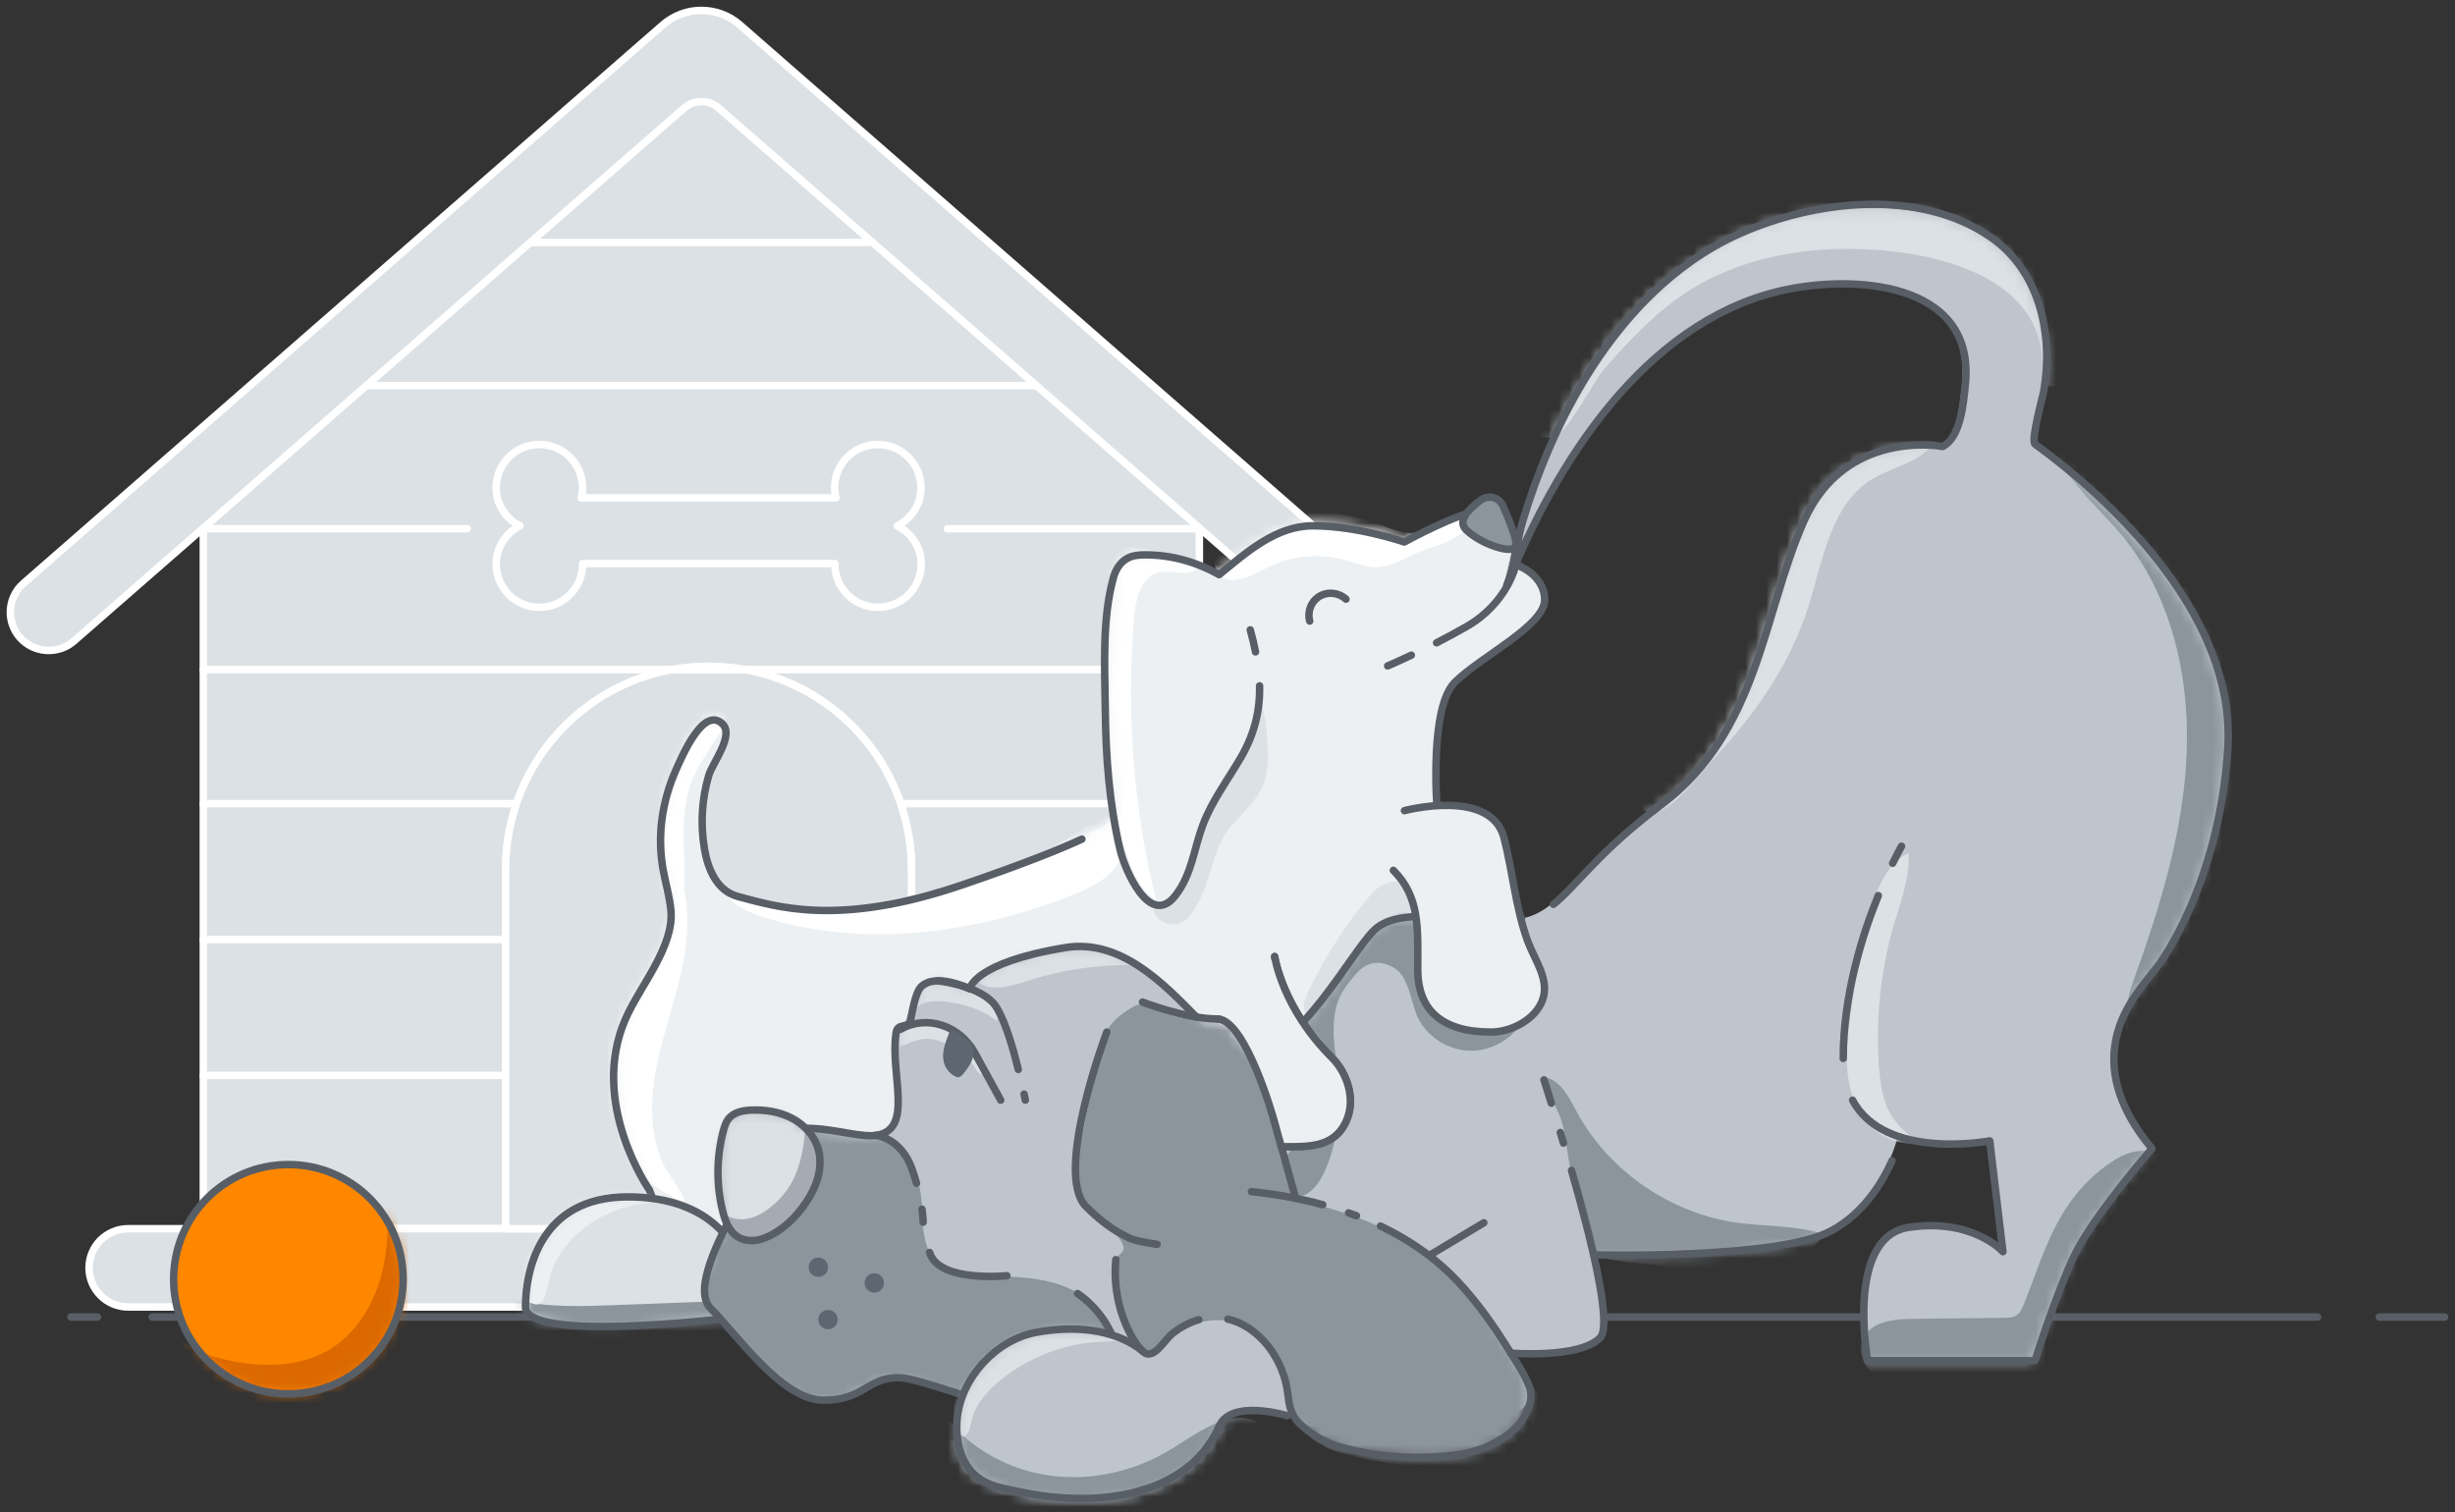 <svg viewBox="0 0 237 146" fill="none" xmlns="http://www.w3.org/2000/svg">
<rect x="0" y="0" width="237" height="146" fill="#333333" stroke="none"/>
<path d="M134.401 59.114C134.401 59.981 134.108 60.837 133.489 61.547C132.148 63.079 129.804 63.236 128.282 61.896L115.639 50.847L115.796 51.061V118.639H124.44C126.524 118.639 128.226 120.34 128.226 122.412C128.226 123.448 127.798 124.406 127.122 125.093C126.434 125.769 125.488 126.197 124.44 126.197H12.37C10.297 126.197 8.595 124.496 8.595 122.412C8.595 121.376 9.023 120.43 9.7 119.743C10.387 119.067 11.334 118.639 12.37 118.639H19.627V51.061L19.718 50.904L7.141 61.896C5.609 63.236 3.254 63.079 1.924 61.547C1.304 60.849 1 59.981 1 59.114C1 58.089 1.439 57.053 2.262 56.332L62.089 4.061L64.004 2.394C66.123 0.535 69.29 0.535 71.419 2.394L73.346 4.061L133.15 56.332C133.984 57.064 134.413 58.089 134.413 59.114H134.401Z" fill="#DCE1E5"/>
<path d="M134.413 59.114C134.413 59.981 134.108 60.837 133.5 61.547C132.159 63.079 129.804 63.236 128.282 61.896L69.368 10.424C68.422 9.602 67.013 9.602 66.055 10.424L7.141 61.896C5.609 63.236 3.254 63.079 1.913 61.547C1.304 60.849 1 59.981 1 59.114C1 58.089 1.428 57.053 2.262 56.332L62.089 4.061L64.004 2.394C66.134 0.535 69.301 0.547 71.419 2.394L73.335 4.072L133.15 56.343C133.984 57.076 134.413 58.1 134.413 59.125V59.114Z" fill="#DCE1E5" stroke="white" stroke-width="0.72" stroke-linecap="round" stroke-linejoin="round"/>
<path d="M91.467 51.05H115.785V118.628H87.996V83.893C87.996 81.685 87.624 79.568 86.959 77.597C84.705 70.974 79.003 65.951 71.983 64.656H64.838C57.829 65.94 52.116 70.974 49.862 77.597C49.197 79.568 48.825 81.697 48.825 83.893V118.628H19.627V51.05H45.095" fill="#DCE1E5"/>
<path d="M91.467 51.05H115.785V118.628H87.996V83.893C87.996 81.685 87.624 79.568 86.959 77.597C84.705 70.974 79.003 65.951 71.983 64.656H64.838C57.829 65.94 52.116 70.974 49.862 77.597C49.197 79.568 48.825 81.697 48.825 83.893V118.628H19.627V51.05H45.095" stroke="white" stroke-width="0.72" stroke-linecap="round" stroke-linejoin="round"/>
<path d="M128.226 122.412C128.226 123.448 127.798 124.406 127.122 125.093C126.434 125.769 125.488 126.197 124.44 126.197H12.37C10.297 126.197 8.595 124.496 8.595 122.412C8.595 121.376 9.023 120.43 9.7 119.743C10.387 119.067 11.334 118.639 12.37 118.639H124.44C126.524 118.639 128.226 120.34 128.226 122.412Z" fill="#DCE1E5" stroke="white" stroke-width="0.72" stroke-linecap="round" stroke-linejoin="round"/>
<path d="M115.786 64.656H71.972" stroke="white" stroke-width="0.72" stroke-linecap="round" stroke-linejoin="round"/>
<path d="M64.838 64.656H19.627" stroke="white" stroke-width="0.72" stroke-linecap="round" stroke-linejoin="round"/>
<path d="M35.664 37.23H100.054" stroke="white" stroke-width="0.72" stroke-linecap="round" stroke-linejoin="round"/>
<path d="M51.192 23.411H83.816" stroke="white" stroke-width="0.72" stroke-linecap="round" stroke-linejoin="round"/>
<path d="M115.785 77.597H86.959" stroke="white" stroke-width="0.72" stroke-linecap="round" stroke-linejoin="round"/>
<path d="M49.851 77.597H19.627" stroke="white" stroke-width="0.72" stroke-linecap="round" stroke-linejoin="round"/>
<path d="M115.785 90.718H87.996" stroke="white" stroke-width="0.72" stroke-linecap="round" stroke-linejoin="round"/>
<path d="M48.814 90.718H19.627" stroke="white" stroke-width="0.72" stroke-linecap="round" stroke-linejoin="round"/>
<path d="M115.785 103.839H87.996" stroke="white" stroke-width="0.72" stroke-linecap="round" stroke-linejoin="round"/>
<path d="M48.814 103.839H19.627" stroke="white" stroke-width="0.72" stroke-linecap="round" stroke-linejoin="round"/>
<path d="M87.996 83.904V118.639H48.814V83.904C48.814 81.696 49.186 79.579 49.851 77.608C52.105 70.985 57.818 65.951 64.827 64.667H71.972C78.992 65.962 84.694 70.985 86.948 77.608C87.613 79.579 87.985 81.708 87.985 83.904H87.996Z" fill="#DCE1E5" stroke="white" stroke-width="0.72" stroke-linecap="round" stroke-linejoin="round"/>
<path d="M71.97 64.656H64.827C65.987 64.43 67.182 64.329 68.387 64.329C69.593 64.329 70.81 64.442 71.959 64.656H71.97Z" fill="#DCE1E5" stroke="white" stroke-width="0.72" stroke-linecap="round" stroke-linejoin="round"/>
<path d="M86.621 50.78C87.974 50.093 88.909 48.707 88.909 47.085C88.909 44.788 87.038 42.918 84.739 42.918C82.441 42.918 80.57 44.788 80.57 47.085C80.57 47.423 80.626 47.75 80.705 48.076H56.105C56.184 47.761 56.24 47.434 56.24 47.085C56.24 44.788 54.37 42.918 52.071 42.918C49.772 42.918 47.901 44.788 47.901 47.085C47.901 48.707 48.837 50.093 50.189 50.78C48.837 51.467 47.901 52.852 47.901 54.474C47.901 56.772 49.772 58.641 52.071 58.641C54.37 58.641 56.24 56.772 56.24 54.474C56.24 54.451 56.24 54.44 56.24 54.417H80.593C80.593 54.417 80.593 54.451 80.593 54.474C80.593 56.772 82.463 58.641 84.762 58.641C87.061 58.641 88.931 56.772 88.931 54.474C88.931 52.852 87.996 51.467 86.644 50.78H86.621Z" fill="#DCE1E5" stroke="white" stroke-width="0.72" stroke-linecap="round" stroke-linejoin="round"/>
<path d="M147.495 90.684C148.137 92.43 149.624 94.356 148.926 96.293C148.238 98.253 145.883 99.436 143.945 99.436C142.818 99.436 141.838 99.301 140.981 99.064L141.815 106.948L94.035 125.442L64.769 120.239L62.685 114.675C62.685 114.675 56.791 106.272 60.397 98.107C61.772 94.987 65.074 91.191 64.758 87.688C64.634 86.337 64.229 85.019 63.992 83.679C63.428 80.435 63.913 77.101 65.265 74.094C65.772 72.957 67.902 67.843 69.762 69.701C70.888 70.828 68.77 73.463 68.421 74.668C67.745 76.932 67.609 79.388 68.004 81.719C68.319 83.634 69.176 85.796 71.238 86.337C74.844 87.272 80.839 89.322 92.84 85.233C104.842 81.156 107.062 79.433 107.062 79.433L107.682 79.072C106.611 71.413 106.938 58.529 107.659 55.262C108.594 51.016 117.688 55.262 117.688 55.262C117.688 55.262 122.433 50.554 126.749 50.554C131.065 50.554 135.583 52.12 135.583 52.12C135.583 52.12 141.004 49.147 142.908 49.147C144.813 49.147 146.345 50.577 146.345 52.435C146.345 54.294 145.477 56.287 145.477 56.287L145.455 56.445C146.154 55.228 146.345 54.305 146.345 54.305C146.345 54.305 149.106 55.217 149.106 57.706C149.106 60.196 142.874 63.225 140.429 65.669C137.984 68.113 138.705 77.54 138.705 77.54V77.574C141.218 77.417 144.452 77.799 145.196 80.683C146.041 83.972 146.323 87.497 147.495 90.684Z" fill="#EDF0F2"/>
<mask id="mask0_823_8225" style="mask-type:luminance" maskUnits="userSpaceOnUse" x="59" y="49" width="91" height="77">
<path d="M147.565 90.538C148.207 92.284 149.695 94.21 148.996 96.147C148.309 98.107 145.953 99.289 144.015 99.289C142.888 99.289 141.908 99.154 141.052 98.918L141.885 106.802L94.105 125.296L64.84 120.092L62.755 114.528C62.755 114.528 56.861 106.126 60.468 97.96C61.842 94.84 65.144 91.045 64.829 87.542C64.705 86.19 64.299 84.873 64.062 83.532C63.499 80.289 63.983 76.955 65.336 73.948C65.843 72.81 67.972 67.697 69.832 69.555C70.959 70.681 68.84 73.317 68.491 74.522C67.815 76.786 67.68 79.241 68.074 81.573C68.389 83.487 69.246 85.65 71.308 86.19C74.914 87.125 80.909 89.175 92.911 85.087C104.912 81.009 107.132 79.286 107.132 79.286L107.752 78.926C106.681 71.267 107.008 58.382 107.729 55.116C108.665 50.87 117.759 55.116 117.759 55.116C117.759 55.116 122.503 50.408 126.819 50.408C131.135 50.408 135.654 51.973 135.654 51.973C135.654 51.973 141.074 49 142.978 49C144.883 49 146.416 50.43 146.416 52.289C146.416 54.147 145.548 56.141 145.548 56.141L145.525 56.298C146.224 55.082 146.416 54.158 146.416 54.158C146.416 54.158 149.176 55.071 149.176 57.56C149.176 60.049 142.945 63.079 140.499 65.523C138.054 67.967 138.775 77.394 138.775 77.394V77.428C141.288 77.27 144.522 77.653 145.266 80.536C146.111 83.825 146.393 87.35 147.565 90.538Z" fill="white"/>
</mask>
<g mask="url(#mask0_823_8225)">
<path d="M133.43 85.47C132.923 85.718 132.528 86.157 132.168 86.585C129.835 89.367 127.863 92.442 126.308 95.719C126.071 96.226 125.835 96.766 125.88 97.33C125.925 97.893 126.387 98.456 126.95 98.422C127.266 98.4 127.536 98.219 127.795 98.028C130.545 96.057 133.418 93.973 135.278 91.09C136.326 89.457 137.25 83.634 133.419 85.47H133.43Z" fill="#DCE1E5"/>
<path d="M116.797 84.276C117.124 83.183 117.44 82.091 117.992 81.032C118.972 79.151 120.967 77.946 121.846 76.02C122.589 74.409 122.443 72.551 122.285 70.783C121.992 67.561 121.88 69.442 121.587 66.21C121.643 69.105 121.316 66.908 120.922 69.78C120.82 70.524 120.696 71.278 120.358 71.954C119.998 72.664 119.412 73.216 118.927 73.846C115.783 77.833 116.561 84.749 111.67 87.475C111.546 87.542 111.411 87.621 111.366 87.756C111.32 87.869 111.366 88.004 111.422 88.116C111.839 89.051 113.067 89.513 114.002 89.085C114.746 88.747 115.197 87.993 115.603 87.294C116.166 86.303 116.493 85.289 116.797 84.276Z" fill="#DCE1E5"/>
<path d="M109.473 59.711C108.706 68.812 109.427 78.036 111.591 86.9C109.856 85.763 109.089 83.645 108.537 81.651C106.148 73.114 105.664 64.047 107.117 55.307C107.275 54.339 107.613 53.19 108.549 52.897C108.954 52.773 109.394 52.841 109.811 52.908C111.625 53.235 114.205 53.517 115.704 54.575C114.972 56.118 112.684 54.677 111.354 55.443C109.901 56.276 109.608 58.202 109.473 59.722V59.711Z" fill="white"/>
<path d="M64.858 90.628C67.36 86.157 64.926 80.334 66.729 75.547C67.405 73.756 68.633 72.236 69.591 70.58C70.087 69.724 70.459 68.508 69.715 67.866C69.23 67.449 68.464 67.516 67.923 67.854C67.382 68.192 67.022 68.744 66.684 69.285C64.96 72.089 63.597 75.175 63.123 78.43C62.65 81.697 63.123 85.154 64.836 87.97" fill="white"/>
<path d="M75.068 88.961C84.41 91.439 94.473 89.998 103.454 86.45C104.885 85.886 106.328 85.245 107.365 84.107C108.401 82.969 108.886 81.212 108.153 79.872C107.939 79.489 107.624 79.14 107.218 79.005C106.407 78.723 105.584 79.286 104.885 79.771C99.093 83.87 92.005 85.639 85.064 87.092C81.773 87.779 78.302 88.409 75.091 87.441C73.637 87.001 71.687 85.83 70.166 86.405C70.977 87.79 73.614 88.567 75.079 88.95L75.068 88.961Z" fill="white"/>
<path d="M63.146 104.403C63.642 100.81 64.972 97.397 65.76 93.861C66.549 90.324 66.752 86.461 65.118 83.228C64.78 84.355 64.949 85.571 64.769 86.731C64.25 90.031 61.14 92.171 58.988 94.728C57.545 96.451 56.497 98.479 55.911 100.641C55.562 101.936 55.382 103.333 55.787 104.617C56.227 106.036 57.32 107.14 58.086 108.413C58.762 109.516 59.202 110.778 60.036 111.769C61.286 113.256 64.25 115.52 66.098 116.049C65.727 114.675 64.487 113.492 63.912 112.152C62.876 109.742 62.785 106.96 63.146 104.392V104.403Z" fill="white"/>
<path d="M123.254 54.384C125.362 53.584 127.739 53.472 129.914 54.091C130.838 54.35 131.762 54.744 132.72 54.767C134.219 54.789 135.549 53.911 136.924 53.337C137.972 52.897 139.087 52.627 140.09 52.12C141.093 51.613 142.028 50.769 142.276 49.665C140.169 49.721 138.377 51.467 136.281 51.467C135.278 51.467 134.332 51.073 133.396 50.724C130.974 49.834 128.393 49.282 125.824 49.394C123.243 49.507 120.662 50.341 118.679 51.996C117.631 52.875 116.448 54.97 118.206 55.837C119.637 56.535 121.992 54.88 123.266 54.395L123.254 54.384Z" fill="white"/>
</g>
<path d="M138.682 62.065C139.583 61.603 140.552 61.085 141.555 60.511C145.567 58.224 146.344 54.519 146.344 54.519C146.344 54.519 149.117 55.431 149.117 57.92C149.117 60.409 142.874 63.439 140.44 65.883C138.005 68.316 138.715 77.754 138.715 77.754L141.826 107.162L94.045 125.656L64.78 120.464L62.695 114.9C62.695 114.9 56.79 106.497 60.408 98.332C61.782 95.212 65.084 91.416 64.769 87.913C64.645 86.562 64.239 85.244 64.002 83.904C63.428 80.66 63.923 77.326 65.264 74.319C65.783 73.17 67.901 68.068 69.761 69.915C70.888 71.042 68.769 73.677 68.42 74.882C67.744 77.157 67.609 79.602 68.003 81.944C68.319 83.848 69.175 86.021 71.237 86.562C74.854 87.508 80.838 89.547 92.84 85.458C98.835 83.42 102.396 81.967 104.447 81.021" stroke="#585E66" stroke-width="0.72" stroke-linecap="round" stroke-linejoin="round"/>
<path d="M133.961 64.295C133.961 64.295 134.851 63.923 136.249 63.259" stroke="#585E66" stroke-width="0.72" stroke-linecap="round" stroke-linejoin="round"/>
<path d="M9.405 127.165H6.848" stroke="#585E66" stroke-width="0.72" stroke-linecap="round" stroke-linejoin="round"/>
<path d="M223.742 127.165H14.704" stroke="#585E66" stroke-width="0.72" stroke-linecap="round" stroke-linejoin="round"/>
<path d="M236 127.165H229.69" stroke="#585E66" stroke-width="0.72" stroke-linecap="round" stroke-linejoin="round"/>
<path d="M71.047 120.959C71.047 120.959 69.165 115.564 60.612 115.564C52.059 115.564 50.729 122.784 50.729 126.208C50.729 129.632 70.021 127.312 70.021 127.312L80.062 126.827L71.047 120.959Z" fill="#DCE1E5"/>
<mask id="mask1_823_8225" style="mask-type:luminance" maskUnits="userSpaceOnUse" x="50" y="115" width="31" height="14">
<path d="M71.047 120.959C71.047 120.959 69.165 115.564 60.612 115.564C52.059 115.564 50.729 122.784 50.729 126.208C50.729 129.632 70.021 127.312 70.021 127.312L80.062 126.827L71.047 120.959Z" fill="white"/>
</mask>
<g mask="url(#mask1_823_8225)">
<path d="M59.271 126.016C63.125 125.87 66.967 125.724 70.821 125.588C72.647 125.521 74.608 125.487 76.118 126.523C76.478 126.771 76.828 127.12 76.873 127.559C76.906 127.942 76.704 128.314 76.445 128.596C75.735 129.373 74.653 129.666 73.627 129.913C67.159 131.468 60.386 132.448 53.862 131.141C52.352 130.837 50.83 130.398 49.647 129.418C48.836 128.753 48.013 127.582 48.036 126.489C48.058 124.879 49.196 125.419 50.368 125.656C53.298 126.242 56.318 126.129 59.293 126.016H59.271Z" fill="#8C949C"/>
<path d="M56.184 118.741C58.066 117.209 60.443 116.342 62.855 116.082C63.204 116.049 63.655 115.902 63.621 115.553C61.525 114.844 59.237 114.607 57.085 115.08C54.921 115.553 52.904 116.781 51.62 118.583C50.358 120.374 49.591 123.325 50.865 125.318C51.372 126.107 52.183 126.242 52.566 125.262C52.995 124.158 53.006 122.998 53.581 121.905C54.212 120.689 55.113 119.608 56.184 118.741Z" fill="#EDF0F2"/>
</g>
<path d="M71.047 120.959C71.047 120.959 69.165 115.564 60.612 115.564C52.059 115.564 50.729 122.784 50.729 126.208C50.729 129.632 70.021 127.312 70.021 127.312L80.062 126.827L71.047 120.959Z" stroke="#585E66" stroke-width="0.72" stroke-linecap="round" stroke-linejoin="round"/>
<path d="M214.77 72.224C213.97 85.549 208.065 93.275 208.065 93.275C206.442 95.381 203.986 97.949 203.783 101.812C203.591 105.619 205.665 108.84 207.445 110.958C207.445 110.958 201.766 117.49 199.952 121.297C198.137 125.104 196.154 131.445 196.154 131.445H180.006C180.006 131.445 177.831 119.484 183.995 118.572C190.159 117.671 193.066 120.937 193.066 120.937L191.793 110.237C191.793 110.237 187.15 111.127 183.172 109.877C183.172 109.877 181.64 116.116 176.512 118.898C171.374 121.68 153.625 121.23 153.625 121.23C159.07 133.9 145.816 130.544 145.782 130.555C146.785 131.907 149.534 136.637 144.813 136.637C141.387 136.637 137.961 136.908 134.536 137.144C132.327 137.302 126.58 138.665 124.901 136.908C124.901 136.908 118.579 135.117 117.384 137.798C116.19 140.478 112.82 145.209 102.678 144.533C92.536 143.857 92.536 140.985 92.536 139.127C92.536 138.406 92.694 136.705 93.19 134.914C90.204 134.002 87.6 133.078 86.417 133.078C83.329 133.078 83.149 135.252 79.16 135.252C75.171 135.252 70.821 128.911 68.285 126.366C65.739 123.831 72.275 114.224 74.089 110.778C75.903 107.331 82.913 109.618 85.448 109.618C86.958 109.618 86.507 99.65 86.507 99.65C87.781 98.997 87.995 95.956 88.581 95.37C90.035 93.917 93.302 95.55 93.302 95.55C93.302 95.55 93.663 93.016 102.543 91.563C111.434 90.121 115.964 101.722 120.506 101.722C125.047 101.722 130.028 92.205 132.293 89.93C134.558 87.666 139.55 88.849 145.173 88.849C150.797 88.849 150.605 84.862 160.037 77.788C169.469 70.715 169.83 59.486 173.83 50.419C177.819 41.353 187.24 43.166 187.24 43.166C187.24 43.166 188.863 43.65 189.415 37.005C190.08 29.008 183.623 24.863 169.108 28.851C155.056 32.714 145.771 55.116 145.196 56.513C145.478 54.823 151.484 21.913 177.639 20.144C204.47 18.331 196.143 42.941 196.143 42.941C199.647 45.486 215.649 57.605 214.759 72.224H214.77Z" fill="#BFC5CC"/>
<mask id="mask2_823_8225" style="mask-type:luminance" maskUnits="userSpaceOnUse" x="67" y="20" width="148" height="125">
<path d="M214.769 72.364C213.969 85.688 208.064 93.415 208.064 93.415C206.441 95.521 203.984 98.089 203.781 101.952C203.59 105.759 205.663 108.98 207.444 111.098C207.444 111.098 201.764 117.63 199.95 121.437C198.136 125.244 196.152 131.585 196.152 131.585H180.004C180.004 131.585 177.829 119.624 183.993 118.712C190.157 117.81 193.065 121.077 193.065 121.077L191.791 110.377C191.791 110.377 187.389 111.15 183.411 109.9C183.411 109.9 181.638 116.256 176.511 119.038C171.372 121.82 153.623 121.37 153.623 121.37C152.767 122.226 155.163 127.527 153.36 128.8C150.881 130.546 144.225 128.195 144.203 128.195C146.163 130.729 149.015 134.378 146.727 137.521C145.927 138.624 144.732 139.39 143.47 139.908C140.123 141.26 136.348 140.888 132.765 140.472C130.5 140.213 128.088 139.886 126.33 138.422C124.741 137.093 123.738 136.631 121.665 136.496C120.256 136.406 118.081 136.406 117.394 137.937C116.199 140.618 112.83 145.348 102.688 144.673C92.546 143.997 92.546 141.125 92.546 139.266C92.546 138.546 92.704 136.845 93.2 135.054C90.213 134.142 87.61 133.218 86.427 133.218C83.339 133.218 83.159 135.392 79.17 135.392C75.181 135.392 70.831 129.051 68.295 126.505C65.749 123.971 72.284 114.364 74.099 110.917C75.913 107.471 81.762 110.343 84.252 109.836C87.678 109.138 86.382 99.857 86.382 99.857C88.23 97.695 88.363 95.876 89.05 95.2C90.504 93.747 93.323 95.69 93.323 95.69C93.323 95.69 93.684 93.156 102.564 91.703C108.548 90.734 112.126 94.866 115.495 98.2C116.059 98.763 117.946 98.54 118.476 98.979C119.49 99.801 120.225 101.8 121.205 101.8C125.735 101.8 130.049 92.356 132.314 90.081C134.579 87.817 139.571 89 145.194 89C150.818 89 150.626 85.013 160.058 77.939C169.49 70.866 169.851 59.637 173.851 50.57C177.84 41.504 187.261 43.317 187.261 43.317C187.261 43.317 188.94 43.34 189.436 37.156C190.067 29.159 183.644 25.015 169.13 29.002C155.077 32.865 145.792 55.267 145.217 56.664C145.499 54.974 151.505 22.064 177.66 20.296C204.491 18.482 196.164 43.092 196.164 43.092C199.668 45.637 215.67 57.756 214.78 72.376L214.769 72.364Z" fill="white"/>
</mask>
<g mask="url(#mask2_823_8225)">
<path d="M199.929 46.117C201.349 48.088 203.186 49.721 204.752 51.579C209.564 57.346 211.389 65.174 211.096 72.686C210.803 80.199 208.561 87.486 206.003 94.559C205.135 96.958 204.504 100.247 206.69 101.564C207.558 102.083 208.651 102.094 209.631 101.857C213.226 100.99 215.39 97.408 217.058 94.108C221.25 85.808 224.968 77.067 225.949 67.82C226.929 58.574 224.878 48.651 218.68 41.713C215.198 37.805 208.189 33.851 202.667 34.966C197.146 36.081 196.954 41.972 199.929 46.117Z" fill="#8C949C"/>
<path d="M151.98 113.999C152.791 116.037 154.008 118.977 153.761 121.162C156.026 121.984 159.012 121.883 161.356 122.424C163.97 123.032 166.675 123.46 169.323 123.077C171.971 122.694 174.597 121.41 176.084 119.18C173.38 118.279 170.461 118.448 167.644 118.054C161.322 117.152 155.496 113.188 152.363 107.624C151.665 106.385 150.842 104.47 149.377 104.076C149.23 105.248 150.121 106.622 150.56 107.725C151.405 109.809 151.135 111.915 151.969 113.999H151.98Z" fill="#8C949C"/>
<path d="M198.306 118.662C197.157 120.982 196.345 123.505 195.388 125.915C195.219 126.343 195.027 126.794 194.632 127.03C194.306 127.233 193.9 127.233 193.528 127.244C190.564 127.278 187.601 127.312 184.637 127.346C182.924 127.368 180.929 127.537 180.005 128.979C179.194 130.263 179.814 132.211 181.234 132.774C181.707 132.966 182.237 133.011 182.744 133.045C185.764 133.292 188.784 133.529 191.804 133.777C192.829 133.856 193.877 133.946 194.892 133.766C198.96 133.045 199.884 128.483 202.047 125.6C204.628 122.176 207.727 118.955 208.978 114.754C210.116 110.947 206.871 110.316 204.222 111.949C201.574 113.582 199.647 115.959 198.306 118.673V118.662Z" fill="#8C949C"/>
<path d="M105.842 102.422C105.47 104.415 105.098 106.409 104.726 108.391C104.422 110.002 103.693 111.737 103.783 113.37C103.884 115.004 104.861 116.557 106.022 117.706C106.901 118.573 108.152 119.204 108.456 120.398C108.602 120.995 107.769 121.151 107.69 121.77C107.374 124.316 108.062 127.442 109.493 129.57C109.842 130.089 110.075 130.804 110.695 130.77C111.292 130.737 112.693 129.71 113.099 129.27C114.632 127.649 116.975 127.178 119.173 127.629C121.37 128.068 122.839 129.876 123.617 131.97C124.383 134.032 124.593 136.301 125.889 138.081C126.96 139.556 128.83 140.187 130.599 140.603C135.794 141.82 141.17 141.876 146.5 141.775C147.615 141.752 148.776 141.707 149.745 141.167C150.151 140.941 150.523 140.615 150.692 140.187C150.906 139.669 150.816 139.083 150.658 138.554C150.23 137.078 149.351 135.794 148.483 134.533C146.59 131.796 144.652 129.093 142.668 126.412C141.587 124.959 140.493 123.506 139.141 122.29C138.251 121.49 137.271 120.803 136.256 120.161C132.492 117.796 129.627 116.97 125.119 115.77C124.518 113.97 124.147 111.636 123.617 110.07C122.456 106.646 122.118 105.383 120.912 101.97C120.721 101.419 119.128 98.942 118.632 98.626C118.102 98.277 116.735 98.337 116.104 98.37C113.828 98.483 112.58 97.883 110.473 97.117C110.293 97.049 110.101 96.982 109.91 97.004C109.752 97.027 109.617 97.094 109.47 97.173C107.171 98.446 106.304 99.854 105.819 102.433L105.842 102.422Z" fill="#8C949C"/>
<path d="M70.269 128.066C71.79 130.128 73.368 132.234 75.509 133.642C77.65 135.05 80.535 135.624 82.8 134.43C83.386 134.126 83.904 133.709 84.524 133.473C86.034 132.887 87.796 133.169 89.351 133.642C90.951 134.137 92.052 135.072 93.257 133.9C94.249 132.943 94.88 131.806 95.782 130.759C96.728 129.666 98.52 128.652 99.963 128.607C102.509 128.528 105.067 128.652 107.603 128.979C105.417 123.955 100.842 123.223 95.782 123.246C94.125 123.246 91.323 123.162 90.252 121.9C89.486 120.999 89.05 118.9 89.05 117.7C89.05 114.884 88.513 112.017 86.192 110.429C85.099 109.674 83.747 109.415 82.428 109.246C80.828 109.043 79.216 108.953 77.605 108.987C78.924 110.023 79.487 111.927 78.946 113.515C78.585 114.54 77.842 115.384 77.12 116.195C76.05 117.378 74.934 118.504 73.379 118.977C68.315 116.195 69.517 121.433 68.315 122.2C67.413 126.4 68.669 125.893 70.28 128.078L70.269 128.066Z" fill="#8C949C"/>
<path d="M174.562 58.596C176.027 53.978 176.794 48.369 181.053 46.072C183.318 44.855 186.71 44.258 186.913 41.702C187.015 40.53 186.26 39.415 185.313 38.717C182.89 36.915 179.34 37.32 176.771 38.92C174.202 40.519 172.399 43.065 170.731 45.587C167.869 49.913 165.142 54.451 163.891 59.486C162.741 64.115 162.798 69.217 160.161 73.193C159.361 74.409 156.566 78.363 159.597 78.464C161.333 78.52 164.668 74.072 165.761 72.9C169.582 68.767 172.849 64.014 174.562 58.608V58.596Z" fill="#DCE1E5"/>
<path d="M178.766 97.073C178.293 100.012 177.932 103.098 178.856 105.925C179.78 108.752 182.209 110.589 185.183 110.443C183.967 109.204 182.912 108.595 182.214 106.995C181.662 105.734 181.493 104.337 181.391 102.963C181.098 98.796 181.47 94.572 182.484 90.518C183.126 87.939 184.456 85.01 184.253 82.363C180.264 84.064 179.352 93.356 178.755 97.061L178.766 97.073Z" fill="#DCE1E5"/>
<path d="M99.027 94.762C102.509 93.624 106.194 93.084 109.868 93.185C108.02 90.989 105.878 88.623 103.016 88.297C101.822 88.162 100.605 88.398 99.455 88.77C94.418 90.369 90.992 97.397 99.027 94.773V94.762Z" fill="#DCE1E5"/>
<path d="M160.24 30.168C166.055 25.044 173.977 23.546 181.516 24.154C188.029 24.683 197.292 27.195 197.168 35.451C197.168 36.127 197.168 36.983 197.777 37.264C198.464 37.568 199.151 36.825 199.489 36.149C202.521 30.09 199.692 22.206 194.227 18.185C188.762 14.175 181.38 13.533 174.743 14.941C165.288 16.934 156.78 22.926 151.597 31.058C150.785 32.331 145.128 43.11 150.019 42.186C151.18 41.972 153.85 36.859 154.729 35.8C156.42 33.784 158.257 31.892 160.229 30.146L160.24 30.168Z" fill="#DCE1E5"/>
<path d="M116.584 138.822C117.79 138.135 119.278 137.347 120.45 138.079C121.486 138.732 121.565 140.298 120.934 141.345C120.303 142.393 119.176 143.024 118.083 143.564C114.364 145.411 110.432 146.785 106.397 147.765C103.321 148.509 100.132 149.027 97.01 148.554C93.889 148.081 89.235 146.008 88.581 142.472C87.804 138.214 91.703 138.699 94.249 139.678C101.608 142.494 109.519 142.821 116.573 138.822H116.584Z" fill="#A4ABB2"/>
<path d="M135.888 95.235C136.294 96.316 136.497 97.577 136.981 98.467C137.939 100.213 139.855 101.384 141.838 101.452C143.821 101.519 145.816 100.461 146.875 98.783C144.531 99.154 141.973 100.224 139.934 99.019C138.559 98.208 137.883 96.575 137.623 94.987C137.364 93.41 137.432 91.788 137.083 90.223C136.88 89.333 136.429 88.364 135.55 88.117C134.4 87.779 133.364 88.849 132.631 89.806C130.389 92.746 128.146 95.674 125.915 98.614C127.628 100.224 128.969 102.218 129.837 104.403C130.389 105.788 130.704 107.478 129.803 108.671C128.867 109.922 127.2 109.967 125.836 110.428C124.732 110.8 124.191 111.273 123.954 112.399C123.74 113.402 123.695 115.542 125.081 115.564C128.236 115.609 129.307 108.559 129.363 106.475C129.453 103.31 128.022 99.537 129.239 96.485C129.6 95.595 130.22 94.841 130.84 94.108C131.809 92.948 132.981 92.633 134.412 93.354C135.155 93.725 135.572 94.446 135.877 95.269L135.888 95.235Z" fill="#8C949C"/>
<path d="M94.272 97.465C94.948 97.746 95.635 98.05 96.153 98.569C96.424 98.287 96.413 97.825 96.244 97.476C96.075 97.127 95.759 96.868 95.466 96.62C94.982 96.215 94.508 95.82 94.024 95.415C91.916 93.647 88.592 92.881 88.074 96.417C88.017 96.811 88.006 97.307 88.367 97.487C89.302 95.989 92.964 96.902 94.283 97.465H94.272Z" fill="#DCE1E5"/>
<path d="M92.322 101.43C92.502 101.565 92.682 101.7 92.863 101.835C93.313 102.173 93.775 102.522 94.069 103.006C94.271 103.356 94.531 103.829 94.914 103.727C94.767 103.277 94.531 102.86 94.305 102.443C93.832 101.587 93.471 100.596 92.671 100.033C91.781 99.413 91.89 99.495 90.854 99.1C89.907 98.74 87.803 98.357 86.947 99.1C86.35 99.618 85.752 100.213 86.361 100.776C86.845 101.216 87.251 100.911 87.781 100.697C88.389 100.45 89.043 100.258 89.707 100.303C90.677 100.36 91.533 100.855 92.333 101.43H92.322Z" fill="#DCE1E5"/>
</g>
<path d="M97.201 123.178C97.201 123.178 94.688 123.437 92.57 122.953C91.578 122.728 90.677 122.334 90.147 121.692C89.967 121.466 89.832 121.219 89.742 120.926" stroke="#585E66" stroke-width="0.72" stroke-linecap="round" stroke-linejoin="round"/>
<path d="M115.495 98.2C112.363 95.001 108.178 90.628 102.859 91.495C93.968 92.948 93.607 95.483 93.607 95.483C93.607 95.483 90.339 93.849 88.897 95.302C88.502 95.697 88.187 96.935 87.894 98.535C87.748 99.334 86.666 98.737 86.519 99.661C85.865 103.637 88.322 109.111 84.547 109.629C82.034 109.978 76.208 107.275 74.394 110.721C72.58 114.168 66.055 123.775 68.59 126.309C71.126 128.844 75.487 135.196 79.476 135.196C83.465 135.196 83.646 133.022 86.733 133.022C89.821 133.022 102.42 139.273 106.499 135.196C109.26 132.436 107.795 127.526 104.031 124.901" stroke="#585E66" stroke-width="0.72" stroke-linecap="round" stroke-linejoin="round"/>
<path d="M146.873 88.68C146.445 88.747 145.983 88.781 145.476 88.781C139.853 88.781 134.86 87.598 132.595 89.873C130.33 92.137 125.338 101.654 120.808 101.654" stroke="#585E66" stroke-width="0.72" stroke-linecap="round" stroke-linejoin="round"/>
<path d="M178.844 106.227C181.965 112.107 192.085 110.158 192.085 110.158L193.358 120.858C193.358 120.858 190.451 117.592 184.287 118.504C178.123 119.405 180.298 131.378 180.298 131.378H196.457C196.457 131.378 198.44 125.036 200.255 121.23C202.069 117.423 207.749 110.901 207.749 110.901C205.968 108.773 203.883 105.552 204.086 101.756C204.289 97.893 206.734 95.325 208.357 93.219C208.357 93.219 214.262 85.503 215.073 72.168C215.952 57.549 199.962 45.43 196.457 42.884C196.029 42.513 197.212 38.289 197.314 37.681C198.226 32.286 196.93 26.181 192.186 22.904C185.278 18.128 175.148 19.333 167.857 22.599C161.456 25.472 156.475 30.833 152.903 36.757C150.379 40.947 148.463 45.497 147.043 50.171C146.423 52.199 146.254 54.575 145.477 56.524C150.153 44.731 158.639 31.295 171.688 28.13C178.607 26.451 190.778 27.048 189.73 37.118C189.561 38.807 189.301 42.231 187.543 43.109C187.543 43.109 178.111 41.296 174.122 50.363C170.133 59.43 169.772 70.67 160.34 77.732C154.266 82.282 152.182 85.56 149.962 87.317" stroke="#585E66" stroke-width="0.72" stroke-linecap="round" stroke-linejoin="round"/>
<path d="M181.325 86.472C179.758 90.335 177.944 96.113 177.944 102.195" stroke="#585E66" stroke-width="0.72" stroke-linecap="round" stroke-linejoin="round"/>
<path d="M183.569 81.708C183.569 81.708 183.231 82.305 182.712 83.352" stroke="#585E66" stroke-width="0.72" stroke-linecap="round" stroke-linejoin="round"/>
<path d="M106.846 99.65C106.846 99.65 101.674 113.334 104.852 116.511C106.035 117.693 107.083 118.47 107.95 118.977C108.153 119.101 108.874 119.473 109.021 119.54C109.145 119.597 109.291 119.642 109.449 119.698C110.35 119.968 111.702 120.148 111.702 120.148" stroke="#585E66" stroke-width="0.72" stroke-linecap="round" stroke-linejoin="round"/>
<path d="M151.71 113.008C153.615 119.641 155.688 127.954 154.46 129.181C152.431 131.209 145.828 130.645 145.828 130.645" stroke="#585E66" stroke-width="0.72" stroke-linecap="round" stroke-linejoin="round"/>
<path d="M150.629 109.347C150.731 109.674 150.833 110.023 150.934 110.372" stroke="#585E66" stroke-width="0.72" stroke-linecap="round" stroke-linejoin="round"/>
<path d="M149.051 104.268C149.051 104.268 149.332 105.124 149.761 106.52" stroke="#585E66" stroke-width="0.72" stroke-linecap="round" stroke-linejoin="round"/>
<path d="M138.04 121.185L143.245 118.065" stroke="#585E66" stroke-width="0.72" stroke-linecap="round" stroke-linejoin="round"/>
<path d="M153.919 121.162C153.919 121.162 171.679 121.613 176.807 118.831C179.939 117.13 181.731 114.145 182.655 112.073" stroke="#585E66" stroke-width="0.72" stroke-linecap="round" stroke-linejoin="round"/>
<path d="M124.257 136.694C124.257 136.694 118.882 135.038 117.688 137.719C114.577 144.724 105.517 145.49 98.925 144.127C97.55 143.846 96.096 143.519 94.891 142.776C92.918 141.571 92.197 139.194 92.4 136.987C92.772 133.033 96.164 129.35 100.052 128.641C103.511 128.01 107.512 128.213 110.306 130.454" fill="#BFC5CC"/>
<mask id="mask3_823_8225" style="mask-type:luminance" maskUnits="userSpaceOnUse" x="92" y="128" width="33" height="17">
<path d="M124.312 137.007C124.312 137.007 118.936 135.352 117.742 138.032C114.632 145.038 105.571 145.804 98.979 144.441C97.604 144.159 95.665 143.343 94.459 142.6C92.487 141.395 92.251 139.508 92.454 137.3C92.826 133.347 96.218 129.664 100.106 128.954C103.565 128.323 107.566 128.526 110.361 130.768" fill="white"/>
</mask>
<g mask="url(#mask3_823_8225)">
<path d="M100.748 142.38C104.726 143.078 108.93 142.279 112.445 140.285C114.305 139.238 116.006 137.852 118.035 137.199C118.88 136.929 119.804 136.782 120.66 137.019C121.517 137.255 122.295 137.931 122.452 138.81C122.689 140.15 121.517 141.265 120.604 142.279C118.88 144.193 117.731 146.637 115.702 148.225C114.26 149.352 112.468 149.949 110.665 150.298C104.602 151.469 98.066 149.836 93.254 145.973C91.44 144.509 89.817 142.662 89.209 140.42C88.927 139.384 88.826 137.638 89.66 136.793C90.888 135.543 91.88 137.649 92.815 138.494C95.024 140.499 97.818 141.862 100.748 142.38Z" fill="#8C949C"/>
<path d="M93.795 137.21C94.065 135.779 95.068 134.597 96.161 133.628C99.102 131.026 103.013 129.551 106.934 129.528C107.61 129.528 108.523 129.371 108.568 128.695C108.613 128.121 107.96 127.783 107.408 127.625C102.607 126.285 97.085 128.042 93.941 131.905C93.13 132.896 92.465 134.034 92.183 135.284C91.755 137.21 93.118 140.668 93.783 137.21H93.795Z" fill="#DCE1E5"/>
</g>
<path d="M73.727 119.563C73.727 119.563 73.794 119.54 73.828 119.529C75.868 118.741 77.637 116.736 78.55 114.798C79.147 113.537 79.373 112.062 78.922 110.733C78.505 109.505 77.525 108.514 76.364 107.928C75.203 107.342 73.873 107.14 72.577 107.185C71.755 107.207 70.865 107.376 70.346 108.007C70.076 108.345 69.941 108.773 69.828 109.19C69.174 111.679 69.14 114.337 69.738 116.837C69.974 117.851 70.38 118.932 71.281 119.461C72.003 119.889 72.927 119.856 73.716 119.574L73.727 119.563Z" fill="#A4ABB2"/>
<mask id="mask4_823_8225" style="mask-type:luminance" maskUnits="userSpaceOnUse" x="69" y="107" width="11" height="13">
<path d="M73.727 119.563C73.727 119.563 73.795 119.54 73.829 119.529C75.868 118.741 77.638 116.736 78.55 114.798C79.148 113.537 79.373 112.062 78.922 110.733C78.505 109.505 77.525 108.514 76.364 107.928C75.204 107.342 73.874 107.14 72.578 107.185C71.755 107.207 70.865 107.376 70.347 108.007C70.076 108.345 69.941 108.773 69.828 109.19C69.175 111.679 69.141 114.337 69.738 116.837C69.975 117.851 70.38 118.932 71.282 119.461C72.003 119.889 72.927 119.856 73.716 119.574L73.727 119.563Z" fill="white"/>
</mask>
<g mask="url(#mask4_823_8225)">
<path d="M77.626 110.181C77.953 107.613 77.581 104.729 75.124 104.301C72.668 103.873 69.591 106.757 68.814 108.964C68.216 110.665 67.675 112.467 67.991 114.235C68.306 116.004 69.726 117.716 71.529 117.738C72.397 117.738 73.231 117.378 73.952 116.882C75.18 116.049 76.172 114.866 76.758 113.503C77.108 112.715 77.457 111.487 77.615 110.169L77.626 110.181Z" fill="#DCE1E5"/>
</g>
<path d="M89.009 116.758C89.121 117.558 89.121 118.008 89.121 118.008" stroke="#585E66" stroke-width="0.72" stroke-linecap="round" stroke-linejoin="round"/>
<path d="M84.546 109.617C84.546 109.617 86.957 109.831 88.039 112.861C88.208 113.345 88.354 113.807 88.478 114.247" stroke="#585E66" stroke-width="0.72" stroke-linecap="round" stroke-linejoin="round"/>
<path d="M135.583 78.273C135.583 78.273 143.944 76.043 145.195 80.908C146.04 84.197 146.322 87.722 147.494 90.91C148.136 92.656 149.612 94.582 148.925 96.519C148.238 98.456 145.883 99.65 143.933 99.65C139.223 99.65 136.867 97.544 136.867 93.613C136.867 89.682 137.104 86.63 134.512 84.039" fill="#EDF0F2"/>
<path d="M135.583 78.273C135.583 78.273 143.944 76.043 145.195 80.908C146.04 84.197 146.322 87.722 147.494 90.91C148.136 92.656 149.612 94.582 148.925 96.519C148.238 98.456 145.883 99.65 143.933 99.65C139.223 99.65 136.867 97.544 136.867 93.613C136.867 89.682 137.104 86.63 134.512 84.039" stroke="#585E66" stroke-width="0.72" stroke-linecap="round" stroke-linejoin="round"/>
<path d="M123.052 92.362C123.052 92.362 123.762 97.307 128.55 102.094C130.083 103.626 130.883 106.137 129.981 108.198C128.809 110.89 126.184 110.721 123.694 110.721" fill="white"/>
<path d="M123.052 92.362C123.052 92.362 123.762 97.307 128.55 102.094C130.083 103.626 130.883 106.137 129.981 108.198C128.809 110.89 126.184 110.721 123.694 110.721" stroke="#585E66" stroke-width="0.72" stroke-linecap="round" stroke-linejoin="round"/>
<path d="M121.6 66.221C121.645 68.541 121.149 70.794 119.797 73.126C118.546 75.288 116.991 77.327 116.112 79.681C115.233 82.023 115.086 84.355 113.497 86.438C111.018 89.693 108.595 83.983 108.145 82.102C107.085 77.653 106.747 73.069 106.702 68.508C106.657 64.352 106.375 59.801 107.491 55.758C107.705 54.97 108.178 54.226 108.911 53.866C109.418 53.618 109.993 53.573 110.545 53.573C113.035 53.562 115.526 54.26 117.689 55.488C120.304 53.37 123.144 50.769 126.738 50.769C131.054 50.769 135.562 52.334 135.562 52.334C135.562 52.334 140.982 49.361 142.887 49.361C144.791 49.361 146.324 50.78 146.324 52.649C146.324 54.519 145.467 56.501 145.467 56.501" stroke="#585E66" stroke-width="0.72" stroke-linecap="round" stroke-linejoin="round"/>
<path d="M120.697 60.815C120.9 61.536 121.069 62.257 121.204 62.944" stroke="#585E66" stroke-width="0.72" stroke-linecap="round" stroke-linejoin="round"/>
<path d="M145.095 48.854C144.723 48.009 143.653 47.728 142.92 48.302C141.793 49.181 140.644 50.262 141.546 51.163C142.886 52.503 146.188 53.663 146.346 52.661C146.447 52.064 145.703 50.239 145.095 48.854Z" fill="#8C949C" stroke="#585E66" stroke-width="0.72" stroke-linecap="round" stroke-linejoin="round"/>
<path d="M110.297 96.755C110.297 96.755 114.466 98.388 117.554 98.388C120.642 98.388 122.997 108.176 122.997 108.176L125.082 115.711" stroke="#585E66" stroke-width="0.72" stroke-linecap="round" stroke-linejoin="round"/>
<path d="M98.861 105.642C98.94 106.013 98.985 106.227 98.985 106.227" stroke="#585E66" stroke-width="0.72" stroke-linecap="round" stroke-linejoin="round"/>
<path d="M90.574 94.705C90.574 94.705 94.145 95.088 95.802 96.755C96.568 97.521 97.312 99.627 97.886 101.655C97.977 101.97 98.157 102.668 98.303 103.265" stroke="#585E66" stroke-width="0.72" stroke-linecap="round" stroke-linejoin="round"/>
<path d="M115.738 127.424C114.837 127.672 113.958 128.134 113.124 128.81C112.425 129.373 111.31 131.479 110.296 130.465C109.146 129.316 107.321 125.949 107.715 121.624" stroke="#585E66" stroke-width="0.72" stroke-linecap="round" stroke-linejoin="round"/>
<path d="M133.263 118.38C135.709 119.551 137.985 121.05 139.957 122.953C141.929 124.856 143.777 127.357 145.287 129.756C146.065 131.006 147.135 132.538 147.642 133.901C148.262 135.567 146.899 137.55 145.614 138.496C144.115 139.611 142.286 140.286 140.438 140.5C136.595 140.939 132.715 140.715 129.018 139.6C127.768 139.228 126.389 138.361 125.454 137.448C124.192 136.221 124.507 134.835 124.09 133.326C123.651 131.738 122.828 130.24 121.622 129.103C120.664 128.19 119.616 127.616 118.535 127.368" stroke="#585E66" stroke-width="0.72" stroke-linecap="round" stroke-linejoin="round"/>
<path d="M130.186 117.108C130.445 117.198 130.704 117.299 130.952 117.389" stroke="#585E66" stroke-width="0.72" stroke-linecap="round" stroke-linejoin="round"/>
<path d="M120.808 115.058C122.228 115.204 123.659 115.418 125.067 115.7C125.608 115.812 126.16 115.936 126.701 116.06C127.028 116.139 127.366 116.229 127.693 116.319" stroke="#585E66" stroke-width="0.72" stroke-linecap="round" stroke-linejoin="round"/>
<path d="M126.434 59.97C126.198 59.081 126.547 58.135 127.279 57.639C128.079 57.098 129.195 57.177 129.938 57.853" stroke="#585E66" stroke-width="0.72" stroke-linecap="round" stroke-linejoin="round"/>
<path d="M79.002 123.291C79.518 123.291 79.937 122.872 79.937 122.356C79.937 121.84 79.518 121.421 79.002 121.421C78.485 121.421 78.066 121.84 78.066 122.356C78.066 122.872 78.485 123.291 79.002 123.291Z" fill="#5E6771"/>
<path d="M84.402 124.811C84.919 124.811 85.337 124.393 85.337 123.876C85.337 123.36 84.919 122.942 84.402 122.942C83.886 122.942 83.467 123.36 83.467 123.876C83.467 124.393 83.886 124.811 84.402 124.811Z" fill="#5E6771"/>
<path d="M79.937 128.348C80.453 128.348 80.872 127.93 80.872 127.413C80.872 126.897 80.453 126.479 79.937 126.479C79.42 126.479 79.001 126.897 79.001 127.413C79.001 127.93 79.42 128.348 79.937 128.348Z" fill="#5E6771"/>
<path d="M73.727 119.563C73.727 119.563 73.794 119.54 73.828 119.529C75.868 118.741 77.637 116.736 78.55 114.798C79.147 113.537 79.373 112.062 78.922 110.733C78.505 109.505 77.525 108.514 76.364 107.928C75.203 107.342 73.873 107.14 72.577 107.185C71.755 107.207 70.865 107.376 70.346 108.007C70.076 108.345 69.941 108.773 69.828 109.19C69.174 111.679 69.14 114.337 69.738 116.837C69.974 117.851 70.38 118.932 71.281 119.461C72.003 119.889 72.927 119.856 73.716 119.574L73.727 119.563Z" stroke="#585E66" stroke-width="0.72" stroke-linecap="round" stroke-linejoin="round"/>
<path d="M123.053 92.362C123.053 92.362 123.763 97.307 128.552 102.094C130.085 103.626 130.885 106.137 129.983 108.198C128.811 110.89 126.186 110.721 123.695 110.721L122.985 108.165C122.985 108.165 120.303 98.5 117.542 98.377" fill="#EDF0F2"/>
<path d="M123.053 92.362C123.053 92.362 123.763 97.307 128.552 102.094C130.085 103.626 130.885 106.137 129.983 108.198C128.811 110.89 126.186 110.721 123.695 110.721L122.985 108.165C122.985 108.165 120.303 98.5 117.542 98.377" stroke="#585E66" stroke-width="0.72" stroke-linecap="round" stroke-linejoin="round"/>
<path d="M86.926 99.39C89.529 97.915 92.673 99.075 94.093 101.643C96.325 105.698 96.606 106.227 96.606 106.227" stroke="#585E66" stroke-width="0.72" stroke-linecap="round" stroke-linejoin="round"/>
<path d="M91.603 99.796C91.682 99.594 91.682 99.56 91.896 99.515C92.122 99.47 92.336 99.616 92.516 99.751C92.73 99.92 92.955 100.089 93.169 100.247C93.384 100.404 93.586 100.573 93.744 100.787C94.048 101.227 94.037 101.812 93.857 102.308C93.677 102.804 93.35 103.232 93.023 103.648C92.899 103.806 92.753 103.975 92.55 104.009C92.403 104.031 92.246 103.964 92.11 103.885C91.66 103.614 91.311 103.186 91.153 102.691C90.849 101.745 91.231 100.72 91.603 99.796Z" fill="#5E6771"/>
<path d="M124.257 136.694C124.257 136.694 118.882 135.038 117.687 137.719C114.577 144.724 105.517 145.49 98.925 144.127C97.55 143.846 95.966 143.643 94.76 142.9C92.788 141.695 92.197 139.194 92.4 136.987C92.772 133.033 96.164 129.35 100.052 128.641C103.511 128.01 107.512 128.213 110.306 130.454" stroke="#585E66" stroke-width="0.72" stroke-linecap="round" stroke-linejoin="round"/>
<path d="M27.84 134.587C33.957 134.587 38.917 129.631 38.917 123.516C38.917 117.401 33.957 112.444 27.84 112.444C21.722 112.444 16.762 117.401 16.762 123.516C16.762 129.631 21.722 134.587 27.84 134.587Z" fill="#FF8700"/>
<mask id="mask5_823_8225" style="mask-type:luminance" maskUnits="userSpaceOnUse" x="16" y="112" width="23" height="23">
<path d="M27.84 134.587C33.957 134.587 38.917 129.631 38.917 123.516C38.917 117.401 33.957 112.444 27.84 112.444C21.722 112.444 16.762 117.401 16.762 123.516C16.762 129.631 21.722 134.587 27.84 134.587Z" fill="white"/>
</mask>
<g mask="url(#mask5_823_8225)">
<path d="M14.542 124.462C14.643 126.445 15.861 128.258 17.461 129.429C19.061 130.601 21.022 131.198 22.983 131.524C25.856 131.997 28.944 131.885 31.491 130.488C34.342 128.911 36.178 125.881 36.922 122.705C37.677 119.54 37.463 116.218 37.057 112.985C39.717 113.211 41.497 115.846 42.309 118.38C43.751 122.863 43.379 127.965 41.002 132.031C38.624 136.097 34.195 138.969 29.485 139.161C24.301 139.363 19.32 136.345 16.401 132.065C15.41 130.601 14.598 128.821 15.015 127.109" fill="#DB6900"/>
</g>
<path d="M27.84 134.587C33.957 134.587 38.917 129.631 38.917 123.516C38.917 117.401 33.957 112.444 27.84 112.444C21.722 112.444 16.762 117.401 16.762 123.516C16.762 129.631 21.722 134.587 27.84 134.587Z" stroke="#585E66" stroke-width="0.72" stroke-linecap="round" stroke-linejoin="round"/>
</svg>
